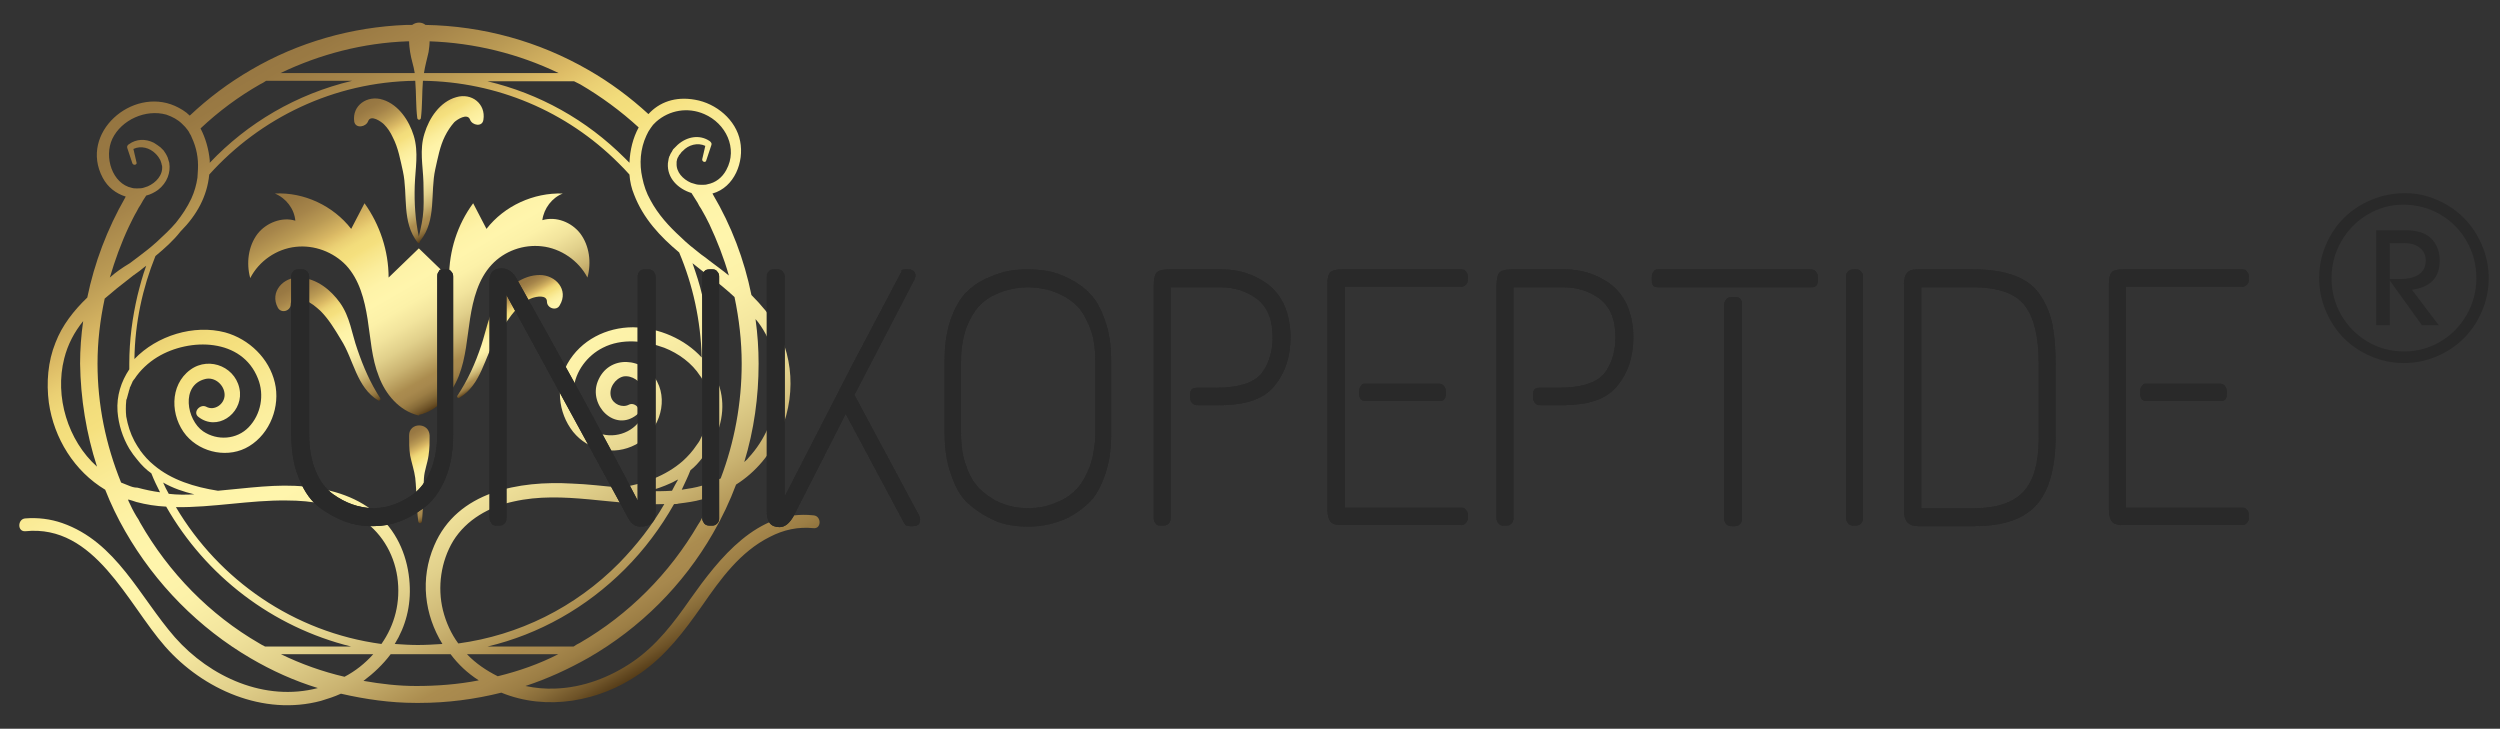 <?xml version="1.0" encoding="UTF-8"?> <svg xmlns="http://www.w3.org/2000/svg" width="518" height="151" viewBox="0 0 518 151" fill="none"><rect x="0" y="0" width="518" height="151" fill="#333333" stroke="none"/><path d="M61.299 51.14C65.122 50.715 69.051 52.202 71.705 54.963C74.466 57.936 75.528 62.077 76.165 66.112C76.802 70.147 77.014 74.288 78.501 78.004C79.881 81.721 82.748 85.119 86.677 86.074C86.783 86.074 86.783 86.074 86.889 86.074L86.783 85.968C90.712 85.119 93.579 81.615 95.065 77.898C96.552 74.076 96.764 70.041 97.401 66.006C98.038 61.971 99.1 57.83 101.861 54.857C104.516 51.99 108.444 50.609 112.267 51.034C116.196 51.459 119.912 54.007 121.717 57.511C122.567 54.432 122.142 50.928 120.231 48.38C118.425 46.044 115.24 44.769 112.373 45.619C112.692 43.177 114.391 40.947 116.62 40.097C110.568 39.885 104.516 42.646 100.799 47.424C99.844 45.619 98.994 43.92 98.038 42.115C94.747 46.574 93.048 51.99 93.048 57.511C90.924 55.494 88.907 53.476 86.783 51.459C84.659 53.476 82.642 55.494 80.518 57.511C80.518 51.99 78.713 46.574 75.528 42.115C74.572 43.92 73.723 45.619 72.767 47.424C69.051 42.646 62.998 39.779 56.946 40.097C59.282 41.053 60.981 43.283 61.193 45.725C58.432 44.876 55.141 46.15 53.336 48.486C51.424 51.034 50.999 54.538 51.849 57.617C53.654 54.113 57.264 51.565 61.299 51.14Z" fill="url(#paint0_linear_4002_1435)"></path><path d="M111.842 56.98C108.338 56.98 105.259 59.423 103.241 62.183C101.224 65.05 100.799 68.342 99.737 71.528C98.463 75.35 96.977 78.642 94.747 82.04C94.641 82.252 94.853 82.57 95.171 82.464C99.737 79.704 100.374 73.97 102.923 69.829C104.197 67.811 105.471 65.687 107.17 63.882C108.02 63.033 109.081 62.183 110.249 61.759C111.099 61.44 113.329 61.015 113.329 62.502C113.329 63.882 115.346 64.519 115.983 63.245C117.895 60.06 115.134 56.98 111.842 56.98Z" fill="url(#paint1_linear_4002_1435)"></path><path d="M5.235 110.072C19.675 108.585 26.365 125.043 34.222 133.963C42.08 142.882 54.61 148.404 66.502 145.218C67.882 144.793 69.263 144.369 70.643 143.732C75.74 144.9 80.943 145.643 86.146 145.643C86.358 145.643 86.571 145.643 86.889 145.643C92.623 145.643 98.357 144.9 103.878 143.519C113.222 147.342 124.159 145.431 132.548 139.591C137.963 135.874 141.785 130.777 145.502 125.468C149.324 119.947 153.359 114.319 159.518 111.24C162.385 109.753 165.358 109.116 168.543 109.435C170.242 109.647 170.242 106.886 168.543 106.78C156.97 105.506 149.006 115.699 143.06 124.088C139.662 128.972 136.052 133.75 131.061 137.148C126.389 140.334 120.868 142.457 115.134 142.67C113.01 142.776 110.886 142.564 108.869 142.139C113.435 140.652 117.788 138.635 121.929 136.299C132.654 130.14 141.573 121.221 147.732 110.496C149.643 107.205 151.236 103.807 152.51 100.409C156.545 97.861 159.837 94.038 161.854 89.154C165.252 80.872 164.19 71.528 158.668 64.413C157.713 63.245 156.757 62.183 155.695 61.122C154.209 53.795 151.554 46.787 147.732 40.31C147.732 40.204 147.626 40.204 147.626 40.097C152.191 38.823 154.209 33.514 153.359 29.267C152.51 24.807 148.369 21.409 144.015 20.666C139.874 19.923 136.583 21.197 134.353 23.639C130.53 20.135 126.389 17.056 121.929 14.507C111.63 8.561 100.056 5.376 88.163 5.163C87.42 4.526 86.252 4.526 85.403 5.163C84.978 5.163 84.659 5.163 84.234 5.163C72.873 5.588 61.724 8.774 51.955 14.507C47.389 17.162 43.142 20.348 39.319 23.958C38.47 23.108 37.408 22.471 36.24 21.94C27.321 18.011 16.384 27.568 21.268 36.806C22.33 38.823 24.029 40.097 26.047 40.734C26.047 40.841 25.94 40.841 25.94 40.947C22.224 47.424 19.569 54.432 18.083 61.653C15.322 64.307 12.88 67.386 11.499 70.997C9.907 74.925 9.588 79.279 10.119 83.42C11.181 90.853 15.428 97.648 21.799 101.471C22.967 104.444 24.348 107.311 25.94 110.072C32.205 121.009 41.231 130.14 51.955 136.405C56.309 138.953 60.98 141.077 65.865 142.564C54.928 145.431 43.567 140.334 36.24 132.052C28.913 123.663 24.135 112.302 12.88 108.373C10.438 107.523 7.783 107.205 5.235 107.417C3.642 107.523 3.536 110.178 5.235 110.072ZM86.252 142.139C82.536 142.139 78.925 141.714 75.315 141.077C77.439 139.484 79.35 137.679 80.943 135.556H93.366C94.959 137.679 96.87 139.484 99.206 140.971C94.853 141.82 90.499 142.139 86.252 142.139ZM26.684 100.622C26.153 100.409 25.622 100.197 25.091 99.984C21.905 92.127 20.206 83.845 20.206 75.35C20.206 70.784 20.737 66.325 21.693 61.865C23.286 60.484 24.985 59.104 26.79 57.724C27.321 57.299 27.852 56.874 28.489 56.45C29.126 56.025 29.657 55.494 30.294 55.069C29.55 57.087 29.02 59.104 28.489 61.228C27.427 65.794 26.79 70.466 26.79 75.35V76.518C25.091 79.066 24.135 82.04 24.348 85.225C24.56 87.986 25.409 90.64 26.79 92.976C27.321 93.826 27.852 94.569 28.489 95.312C29.338 96.374 30.294 97.33 31.356 98.073C31.887 99.454 32.524 100.728 33.161 102.002C31.568 101.79 30.081 101.471 28.489 101.046C27.745 101.046 27.215 100.834 26.684 100.622ZM120.23 17.481C124.584 20.029 128.619 23.002 132.335 26.4C131.167 28.523 130.53 31.072 130.424 33.727C130.105 33.408 129.787 33.089 129.468 32.771C121.505 24.807 111.736 19.392 101.011 16.843H118.956C119.381 17.056 119.806 17.268 120.23 17.481ZM147.095 57.299C148.9 58.679 150.599 60.06 152.191 61.546C153.147 66.112 153.678 70.678 153.678 75.35C153.678 83.526 152.191 91.596 149.324 99.135C148.581 99.454 147.944 99.772 147.201 100.091C146.67 100.303 146.139 100.515 145.502 100.622C144.121 101.046 142.635 101.259 141.255 101.471C141.892 100.091 142.529 98.816 143.06 97.436C144.015 96.693 144.759 95.843 145.502 94.888C146.139 94.144 146.67 93.401 147.201 92.552C147.944 91.277 148.581 90.003 149.006 88.517C150.386 83.951 149.537 79.704 147.201 76.2V75.35C147.201 70.572 146.67 65.794 145.502 61.228C144.971 58.892 144.228 56.662 143.484 54.538C144.121 55.069 144.865 55.6 145.502 56.131C146.033 56.45 146.564 56.874 147.095 57.299ZM94.959 133.326C93.472 131.308 92.411 128.972 91.773 126.424C90.606 121.646 91.349 116.337 93.897 112.089C96.658 107.63 101.436 104.975 106.427 103.913C116.726 101.577 127.238 104.869 137.644 104.444C135.096 108.904 131.911 112.939 128.3 116.655C119.169 125.893 107.488 131.627 94.959 133.326ZM139.237 101.683C137.538 101.79 135.945 101.79 134.247 101.79C135.839 101.365 137.432 100.834 139.025 100.091C139.556 99.878 139.98 99.56 140.511 99.347C140.087 100.091 139.662 100.834 139.237 101.683ZM43.46 33.727C43.46 33.514 43.46 33.408 43.46 33.196C43.248 30.966 42.611 28.63 41.549 26.612C45.266 23.108 49.407 20.029 53.866 17.481C54.291 17.268 54.716 17.056 55.141 16.737H72.979C61.405 19.498 51.318 25.444 43.46 33.727ZM43.354 36.169C53.866 24.489 69.157 16.95 86.04 16.737C86.252 19.286 86.146 21.94 86.464 24.489C86.57 24.913 87.102 24.913 87.208 24.489C87.526 21.94 87.42 19.286 87.632 16.737C102.923 16.95 117.363 23.002 128.194 33.833C128.937 34.576 129.681 35.319 130.424 36.169C130.53 37.655 130.849 39.036 131.38 40.31C133.291 45.3 136.795 49.017 140.724 52.308C143.591 59.104 145.183 66.431 145.396 74.076C141.892 70.253 136.583 67.917 131.167 67.811C125.646 67.811 120.337 70.466 117.576 75.35C115.134 79.81 115.558 85.437 118.744 89.472C121.929 93.401 127.238 94.463 131.698 92.127C136.158 89.791 138.6 83.739 136.158 79.067C133.503 73.97 126.07 73.333 123.841 79.067C121.929 83.951 127.345 89.579 131.911 85.968C133.185 85.013 131.592 83.208 130.318 83.845C128.937 84.588 127.026 83.739 126.601 82.252C126.07 80.447 127.451 78.429 129.15 78.005C130.955 77.686 132.76 79.066 133.397 80.553C134.353 82.464 133.928 84.906 132.866 86.712C131.061 89.791 126.92 91.065 123.628 89.579C120.337 88.092 118.531 84.163 118.85 80.659C119.169 76.943 121.717 73.651 124.902 72.058C128.831 70.041 133.609 70.572 137.644 72.058C140.617 73.226 143.378 75.244 145.077 77.898C145.077 77.898 145.077 78.005 145.183 78.005C145.396 78.429 145.714 78.854 145.927 79.279C146.245 79.916 146.458 80.553 146.564 81.084C146.67 81.615 146.776 82.146 146.882 82.57C146.988 83.632 146.988 84.588 146.882 85.65C146.67 87.243 146.245 88.729 145.502 90.216C145.396 90.428 145.29 90.64 145.183 90.853C144.971 91.384 144.652 91.808 144.334 92.233C143.484 93.507 142.529 94.569 141.467 95.525C137.963 98.604 133.291 100.303 128.513 101.046C125.115 100.728 121.717 100.303 118.531 100.197C107.595 99.56 94.747 101.79 89.968 113.045C86.995 119.947 87.951 127.38 91.667 133.432C89.968 133.538 88.269 133.644 86.57 133.644C84.978 133.644 83.385 133.538 81.792 133.432C84.022 129.822 85.19 125.574 84.872 120.902C84.553 115.699 82.536 110.603 78.607 106.992C74.466 103.064 68.838 101.365 63.317 100.834C57.477 100.197 51.318 101.152 45.159 101.683C40.381 100.94 35.497 99.454 31.887 96.374C30.825 95.525 29.869 94.463 29.02 93.295C29.02 93.189 28.913 93.189 28.913 93.082C28.489 92.552 28.17 91.915 27.852 91.384C27.002 89.791 26.471 88.092 26.153 86.287C26.047 85.225 26.047 84.163 26.153 83.101C26.153 82.995 26.153 82.783 26.259 82.677C26.365 82.252 26.471 81.933 26.577 81.509C26.577 81.403 26.684 81.296 26.684 81.084C26.684 80.978 26.79 80.871 26.79 80.765C26.79 80.659 26.896 80.553 26.896 80.341C26.896 80.234 27.002 80.128 27.002 80.128C27.108 79.81 27.321 79.491 27.427 79.173C27.427 79.066 27.533 78.96 27.533 78.96C27.639 78.854 27.639 78.748 27.745 78.642L27.852 78.535C29.02 76.73 30.718 75.138 32.63 73.97C39.319 69.935 50.15 70.041 53.442 78.429C54.822 81.827 54.079 85.862 51.53 88.517C49.088 91.065 45.053 91.384 42.08 89.366C38.682 87.03 37.408 79.81 42.505 78.535C44.522 78.005 46.54 79.81 46.54 81.827C46.54 83.739 44.416 85.225 42.717 84.269C41.443 83.632 39.85 85.437 41.124 86.393C44.947 89.366 50.044 85.862 49.725 81.296C49.3 76.2 43.46 73.651 39.425 76.624C35.072 79.81 35.284 86.287 38.576 90.216C41.761 93.932 47.495 94.994 51.636 92.445C55.99 89.791 58.114 84.163 56.946 79.279C55.778 74.288 51.636 70.253 46.646 68.873C40.169 67.174 32.524 69.51 27.852 74.394C27.958 66.855 29.55 59.635 32.205 53.052C34.116 51.459 35.922 49.866 37.408 47.955C40.806 44.557 42.929 40.628 43.354 36.169ZM33.798 99.984C35.815 101.152 38.045 101.896 40.275 102.427C38.47 102.533 36.771 102.533 34.966 102.32C34.541 101.577 34.116 100.728 33.798 99.984ZM36.452 105.081C44.097 105.187 51.849 103.595 59.388 103.701C64.591 103.701 70.006 104.55 74.466 107.311C78.819 109.966 81.58 114.531 82.323 119.522C83.067 124.725 81.792 129.503 79.032 133.432C60.874 130.99 45.372 120.159 36.452 105.081ZM103.135 140.121C100.799 138.953 98.569 137.467 96.764 135.556H115.665C111.736 137.573 107.489 139.06 103.135 140.121ZM147.095 104.232C146.564 105.294 146.033 106.355 145.396 107.417C145.183 107.842 144.971 108.267 144.652 108.691C138.706 118.885 130.212 127.38 120.124 133.22C119.7 133.432 119.275 133.644 118.85 133.963H101.011C111.736 131.414 121.505 125.893 129.468 117.929C133.503 113.894 136.901 109.328 139.662 104.444C139.98 104.444 140.299 104.444 140.617 104.338C142.316 104.126 143.909 103.913 145.396 103.488C145.927 103.382 146.564 103.17 147.095 102.958C147.307 102.851 147.519 102.745 147.838 102.745C147.626 103.17 147.413 103.701 147.095 104.232ZM157.076 66.749C163.341 75.138 162.066 87.349 155.058 94.888C154.846 95.206 154.527 95.419 154.209 95.737C156.226 89.154 157.182 82.252 157.182 75.35C157.182 72.271 156.97 69.192 156.545 66.112C156.757 66.325 156.863 66.537 157.076 66.749ZM145.927 23.639C150.386 25.55 152.935 30.753 150.492 35.213C149.643 36.806 148.263 37.868 146.564 38.186C146.245 38.292 145.927 38.292 145.502 38.292C145.077 38.292 144.652 38.292 144.228 38.186C143.909 38.08 143.484 37.974 143.166 37.868C141.467 37.124 140.087 35.638 140.193 33.833V33.727C140.193 33.727 140.193 33.727 140.193 33.62V33.514C140.193 33.302 140.299 33.196 140.299 32.983C140.299 32.877 140.405 32.771 140.405 32.771C140.405 32.665 140.405 32.665 140.511 32.559C140.511 32.452 140.617 32.452 140.617 32.346C140.617 32.24 140.724 32.134 140.83 32.028C141.042 31.815 141.148 31.497 141.467 31.284C142.635 30.01 144.546 29.479 146.139 30.223C145.927 31.178 145.714 32.134 145.502 32.983C145.396 33.514 146.245 33.833 146.351 33.196C146.67 32.134 147.095 31.072 147.413 30.01C147.519 29.692 147.307 29.479 147.095 29.267C144.971 27.78 142.316 28.311 140.405 30.01C140.193 30.223 139.98 30.435 139.768 30.647C139.662 30.753 139.556 30.86 139.449 30.966C139.449 31.072 139.343 31.072 139.343 31.178C139.343 31.284 139.237 31.284 139.237 31.39C139.131 31.497 139.131 31.603 139.025 31.709C139.025 31.815 138.919 31.815 138.919 31.921C138.919 32.028 138.812 32.028 138.812 32.134C138.812 32.24 138.812 32.24 138.706 32.346C138.6 32.665 138.494 32.983 138.494 33.196C138.494 33.408 138.388 33.62 138.388 33.833C138.175 36.912 140.511 39.142 143.272 39.991C143.697 40.628 144.121 41.372 144.546 42.009C144.759 42.433 144.971 42.858 145.29 43.283C145.927 44.345 146.457 45.407 146.988 46.468C148.581 49.866 149.962 53.37 151.023 57.087C149.749 56.025 148.369 55.069 146.988 54.007C146.457 53.583 145.927 53.158 145.29 52.733C143.803 51.565 142.316 50.397 141.042 49.123C138.6 46.893 136.37 44.451 134.777 41.478C133.928 39.991 133.397 38.398 133.079 36.806C132.441 33.939 132.654 30.86 133.928 28.099C134.034 27.886 134.14 27.674 134.247 27.462C134.247 27.355 134.353 27.355 134.353 27.249C134.671 26.718 134.99 26.294 135.308 25.869C135.521 25.657 135.733 25.444 135.945 25.232C138.706 22.79 142.529 22.153 145.927 23.639ZM87.845 15.145C88.057 13.658 88.482 12.278 88.8 10.791C88.907 10.048 89.013 9.304 89.013 8.561C98.251 8.88 107.382 11.11 115.771 15.145H87.845ZM84.447 8.561C84.553 8.561 84.659 8.561 84.766 8.561C84.766 9.304 84.872 10.048 84.978 10.791C85.19 12.278 85.721 13.658 85.933 15.145H58.114C66.29 11.216 75.315 8.88 84.447 8.561ZM22.755 57.511C23.817 53.901 25.091 50.397 26.684 46.999C27.215 45.938 27.745 44.77 28.383 43.708C28.595 43.283 28.807 42.858 29.126 42.434C29.444 41.796 29.869 41.159 30.294 40.522C31.143 40.31 31.993 39.885 32.736 39.354C34.647 37.868 35.391 35.744 35.072 33.727C34.966 33.408 34.86 32.983 34.754 32.665C34.541 32.134 34.222 31.603 33.904 31.178C33.692 30.966 33.479 30.753 33.267 30.541C32.842 30.223 32.417 29.904 31.887 29.585C30.188 28.736 28.276 28.736 26.684 29.904C26.471 30.01 26.259 30.329 26.365 30.647C26.684 31.709 27.108 32.771 27.427 33.833C27.639 34.364 28.489 34.151 28.276 33.62C28.064 32.665 27.852 31.815 27.639 30.86C29.232 30.116 31.037 30.647 32.205 31.815C32.417 32.028 32.63 32.24 32.842 32.559C33.054 32.877 33.267 33.196 33.373 33.62C33.479 33.833 33.479 34.151 33.585 34.364C33.798 36.275 32.311 37.868 30.612 38.611C30.294 38.717 29.975 38.823 29.657 38.929C29.232 39.036 28.807 39.036 28.383 39.036C28.064 39.036 27.639 39.036 27.321 38.929C23.286 38.08 21.481 32.559 23.286 28.736C25.197 24.807 30.188 22.577 34.435 23.745C35.709 24.17 36.877 24.807 37.727 25.657C37.939 25.869 38.151 26.081 38.364 26.294C38.682 26.718 39.107 27.143 39.319 27.674C39.532 27.993 39.638 28.205 39.744 28.523C40.7 30.541 41.124 32.771 41.018 35.001C41.018 35.638 40.912 36.169 40.912 36.806C40.7 38.292 40.275 39.779 39.638 41.159C38.788 42.964 37.727 44.557 36.452 46.15C35.284 47.53 33.904 48.804 32.524 50.079C31.249 51.247 29.869 52.308 28.595 53.264C28.064 53.689 27.427 54.114 26.896 54.538C25.303 55.494 23.923 56.45 22.755 57.511ZM13.305 74.288C14.048 71.315 15.428 68.767 17.233 66.537C16.809 69.51 16.596 72.377 16.596 75.35C16.702 82.57 17.87 89.791 20.1 96.693C14.048 91.277 11.287 82.146 13.305 74.288ZM26.577 103.488C27.215 103.701 27.745 103.807 28.276 104.019C30.294 104.55 32.311 104.869 34.435 104.975C42.611 119.31 56.415 129.928 72.767 133.963H54.928C54.503 133.75 54.079 133.538 53.76 133.326C43.46 127.38 34.966 118.673 29.02 108.267C28.807 107.842 28.595 107.417 28.276 106.992C27.639 105.931 27.108 104.869 26.577 103.701C26.577 103.595 26.577 103.595 26.577 103.488ZM58.22 135.556H77.333C75.634 137.467 73.616 139.06 71.386 140.228C66.821 139.166 62.361 137.573 58.22 135.556Z" fill="url(#paint2_linear_4002_1435)"></path><path d="M74.041 72.377C72.873 69.085 72.555 65.687 70.431 62.714C68.52 60.059 65.653 57.723 62.149 57.511C58.751 57.299 55.778 60.484 57.583 63.776C58.326 65.05 60.237 64.413 60.237 63.032C60.237 61.44 62.573 61.971 63.317 62.289C64.485 62.714 65.44 63.563 66.396 64.413C68.095 66.112 69.369 68.236 70.643 70.359C73.298 74.5 73.829 80.234 78.395 82.995C78.607 83.101 78.926 82.889 78.819 82.57C76.696 79.278 75.315 76.093 74.041 72.377Z" fill="url(#paint3_linear_4002_1435)"></path><path d="M76.271 25.125C76.802 23.639 79.031 25.232 79.562 25.762C80.306 26.506 80.943 27.461 81.367 28.417C82.535 30.647 82.96 33.195 83.491 35.531C84.553 40.416 83.172 46.043 86.57 50.291C86.783 50.503 87.101 50.291 86.995 49.972C86.995 49.972 86.995 49.972 87.101 49.866C90.499 45.619 89.119 39.991 90.181 35.106C90.712 32.77 91.136 30.328 92.198 28.205C92.729 27.143 93.366 26.187 94.109 25.338C94.64 24.807 96.87 23.32 97.401 24.807C97.826 25.975 99.949 26.4 100.162 24.807C100.693 21.515 97.719 19.179 94.534 20.135C91.136 21.09 88.906 24.488 87.951 27.674C86.889 31.072 87.632 34.257 87.738 37.761C87.738 39.672 87.845 41.584 87.738 43.495C87.632 45.406 87.207 47.211 86.783 49.016C86.04 45.512 85.827 42.115 85.933 38.504C86.04 34.894 86.783 31.602 85.721 28.099C84.765 25.019 82.642 21.727 79.35 20.666C76.165 19.604 72.873 21.834 73.404 25.232C73.722 26.718 75.846 26.293 76.271 25.125Z" fill="url(#paint4_linear_4002_1435)"></path><path d="M84.765 90.215C84.765 91.596 84.765 92.976 84.978 94.356C85.296 95.949 85.827 97.436 86.04 99.028C86.358 102.001 86.252 105.081 86.677 108.054C86.783 108.478 87.314 108.585 87.42 108.054C87.738 105.081 87.632 102.001 87.845 99.028C87.951 97.436 88.588 95.949 88.8 94.356C89.013 92.976 89.013 91.596 89.013 90.215C88.906 87.454 84.765 87.454 84.765 90.215Z" fill="url(#paint5_linear_4002_1435)"></path><path d="M91.774 55.812H92.517C92.942 55.812 93.26 55.919 93.473 56.237C93.791 56.556 93.897 56.874 93.897 57.299V89.897C93.897 93.507 93.366 96.693 92.198 99.347C91.03 102.002 89.544 104.019 87.739 105.294C84.447 107.736 81.049 109.01 77.545 109.01H76.696C73.192 109.01 69.794 107.736 66.396 105.294C64.591 104.019 63.104 102.002 62.042 99.347C60.874 96.693 60.344 93.507 60.344 89.897V57.299C60.344 56.874 60.45 56.556 60.768 56.237C60.981 55.919 61.405 55.812 61.83 55.812H62.573C62.998 55.812 63.317 55.919 63.635 56.237C63.848 56.556 64.06 56.874 64.06 57.299V89.897C64.06 92.87 64.485 95.419 65.44 97.648C66.29 99.772 67.564 101.365 69.051 102.427C71.599 104.232 74.254 105.187 77.121 105.294H77.758C80.412 105.187 83.067 104.232 85.721 102.32C87.102 101.259 88.27 99.772 89.225 97.542C90.075 95.419 90.606 92.87 90.606 89.791V57.193C90.606 56.768 90.712 56.45 91.03 56.131C90.924 55.919 91.349 55.812 91.774 55.812Z" fill="#292929"></path><path d="M103.878 55.601C105.152 55.601 106.108 56.238 106.851 57.406C115.983 73.652 124.478 89.048 132.123 103.701V57.3C132.123 56.875 132.229 56.556 132.548 56.238C132.76 55.919 133.185 55.813 133.609 55.813H134.353C134.777 55.813 135.096 55.919 135.414 56.238C135.627 56.556 135.839 56.875 135.839 57.3V106.143C135.839 107.205 135.521 107.949 134.99 108.373C134.459 108.904 133.715 109.117 132.654 109.117C131.698 109.117 130.849 108.586 130.211 107.418L104.94 61.122V107.418C104.94 107.842 104.834 108.161 104.515 108.479C104.197 108.798 103.878 108.904 103.56 108.904H102.816C102.392 108.904 102.073 108.798 101.861 108.479C101.648 108.161 101.436 107.842 101.436 107.418V58.68C101.224 56.662 102.179 55.601 103.878 55.601Z" fill="#292929"></path><path d="M146.988 55.812H147.625C148.05 55.812 148.369 55.919 148.581 56.237C148.9 56.556 149.006 56.874 149.006 57.299V107.417C149.006 107.842 148.9 108.161 148.581 108.479C148.263 108.798 147.944 108.904 147.625 108.904H146.988C146.564 108.904 146.245 108.798 145.926 108.479C145.714 108.161 145.502 107.842 145.502 107.417V57.299C145.502 56.874 145.608 56.556 145.926 56.237C146.139 55.919 146.564 55.812 146.988 55.812Z" fill="#292929"></path><path d="M187.55 55.812H188.294C188.718 55.812 189.037 55.919 189.355 56.237C189.78 56.768 189.78 57.299 189.461 57.936L177.038 81.827L190.417 106.78C190.523 107.099 190.63 107.311 190.63 107.63C190.63 108.585 190.205 109.01 189.249 109.01H188.506C187.975 109.01 187.656 108.904 187.444 108.585L175.233 85.756L164.402 106.993C163.553 108.479 162.597 109.222 161.535 109.222C159.73 109.222 158.881 108.161 158.881 106.143V57.299C158.881 56.874 158.987 56.556 159.306 56.237C159.518 55.919 159.943 55.812 160.367 55.812H161.111C161.535 55.812 161.854 55.919 162.173 56.237C162.385 56.556 162.597 56.874 162.597 57.299V102.851L176.72 75.35L186.807 56.237C186.701 55.919 187.019 55.812 187.55 55.812Z" fill="#292929"></path><path d="M204.539 57.618C206.238 56.874 207.725 56.343 208.999 56.131C210.273 55.919 211.547 55.812 212.928 55.812C214.308 55.812 215.582 55.919 216.963 56.131C218.237 56.343 219.83 56.874 221.528 57.724C223.227 58.573 224.714 59.635 225.882 60.909C227.156 62.184 228.112 63.989 228.961 66.431C229.811 68.767 230.235 71.528 230.235 74.607V90.003C230.235 93.189 229.811 96.056 228.961 98.392C228.112 100.834 227.05 102.745 225.776 104.019C224.502 105.294 223.015 106.355 221.422 107.205C218.768 108.479 216.007 109.116 213.034 109.116C209.955 109.116 207.3 108.585 205.176 107.417C203.053 106.355 201.354 105.081 200.08 103.807C198.805 102.533 197.85 100.622 197 98.179C196.151 95.737 195.726 92.976 195.726 89.897V74.501C195.726 71.315 196.151 68.554 197 66.112C197.85 63.776 198.912 61.865 200.186 60.591C201.354 59.423 202.84 58.361 204.539 57.618ZM219.723 61.016C218.343 60.378 217.175 59.954 216.113 59.847C215.051 59.635 214.096 59.529 213.034 59.529C211.972 59.529 210.91 59.635 209.848 59.847C208.787 60.06 207.619 60.378 206.238 61.016C204.858 61.653 203.69 62.502 202.734 63.564C201.779 64.626 200.929 66.112 200.186 68.023C199.549 69.935 199.124 72.271 199.124 74.819V89.685C199.124 92.233 199.443 94.569 200.186 96.481C200.823 98.498 201.779 99.984 202.734 101.046C203.796 102.108 204.964 102.958 206.238 103.701C207.512 104.338 208.787 104.763 209.848 104.975C210.91 105.187 211.972 105.294 213.034 105.294C214.096 105.294 215.158 105.187 216.219 104.975C217.281 104.763 218.449 104.338 219.83 103.701C221.21 103.064 222.272 102.214 223.334 101.046C224.289 99.984 225.139 98.392 225.882 96.481C226.519 94.463 226.944 92.233 226.944 89.685V74.819C226.944 72.271 226.625 69.935 225.882 68.023C225.139 66.112 224.289 64.626 223.334 63.564C222.272 62.502 221.104 61.653 219.723 61.016Z" fill="#292929"></path><path d="M242.234 55.812H253.277C256.569 55.812 259.648 56.768 262.409 58.679C263.896 59.741 265.064 61.122 266.019 63.033C266.869 64.944 267.4 67.28 267.4 69.829C267.4 73.864 266.338 77.155 264.108 79.916C261.878 82.677 258.162 83.951 252.746 83.951H248.074C247.65 83.951 247.331 83.845 247.012 83.526C246.8 83.208 246.588 82.889 246.588 82.464V81.827C246.588 80.765 247.012 80.341 247.968 80.341H251.791C256.994 80.341 260.285 79.173 261.772 76.837C263.046 74.925 263.683 72.589 263.683 69.829C263.683 66.218 262.621 63.67 260.498 61.971C258.374 60.378 255.826 59.529 252.853 59.529H242.553V107.417C242.553 107.842 242.447 108.161 242.128 108.479C241.81 108.798 241.491 108.904 241.172 108.904H240.429C240.004 108.904 239.686 108.798 239.474 108.479C239.155 108.161 239.049 107.842 239.049 107.417V59.104C239.049 57.83 239.261 56.874 239.686 56.45C240.111 56.025 240.96 55.812 242.234 55.812Z" fill="#292929"></path><path d="M277.912 55.812H302.758C303.183 55.812 303.502 55.919 303.714 56.237C304.032 56.556 304.139 56.874 304.139 57.299V57.936C304.139 58.361 304.032 58.786 303.714 58.998C303.395 59.316 303.077 59.423 302.758 59.423H278.655V105.187H302.758C303.183 105.187 303.502 105.294 303.714 105.612C304.032 105.931 304.139 106.249 304.139 106.674V107.311C304.139 107.736 304.032 108.054 303.714 108.373C303.395 108.691 303.077 108.798 302.758 108.798H277.805C276.637 108.798 275.894 108.479 275.576 107.948C275.257 107.417 275.045 106.674 275.045 105.718V58.573C275.045 57.511 275.257 56.768 275.682 56.343C276.213 56.025 276.85 55.812 277.912 55.812ZM282.902 79.491H298.086C298.511 79.491 298.83 79.597 299.148 79.916C299.36 80.234 299.573 80.553 299.573 80.978V81.615C299.573 82.677 299.148 83.101 298.192 83.101H283.008C282.053 83.101 281.628 82.57 281.628 81.615V80.978C281.628 80.553 281.734 80.234 282.053 79.916C282.159 79.597 282.477 79.491 282.902 79.491Z" fill="#292929"></path><path d="M313.27 55.812H324.313C327.605 55.812 330.684 56.768 333.445 58.679C334.932 59.741 336.1 61.122 337.055 63.033C337.905 64.944 338.436 67.28 338.436 69.829C338.436 73.864 337.374 77.155 335.144 79.916C332.914 82.677 329.198 83.951 323.782 83.951H319.11C318.686 83.951 318.367 83.845 318.048 83.526C317.836 83.208 317.624 82.889 317.624 82.464V81.827C317.624 80.765 318.048 80.341 319.004 80.341H322.827C328.03 80.341 331.321 79.173 332.808 76.837C334.082 74.925 334.719 72.589 334.719 69.829C334.719 66.218 333.657 63.67 331.534 61.971C329.41 60.378 326.862 59.529 323.889 59.529H313.589V107.417C313.589 107.842 313.483 108.161 313.164 108.479C312.846 108.798 312.527 108.904 312.208 108.904H311.465C311.04 108.904 310.722 108.798 310.51 108.479C310.191 108.161 310.085 107.842 310.085 107.417V59.104C310.085 57.83 310.297 56.874 310.722 56.45C311.147 56.025 311.996 55.812 313.27 55.812Z" fill="#292929"></path><path d="M343.532 55.812H375.175C375.599 55.812 375.918 55.919 376.236 56.237C376.449 56.556 376.661 56.874 376.661 57.299V58.148C376.661 59.104 376.236 59.529 375.281 59.529H343.638C342.683 59.529 342.258 59.104 342.258 58.148V57.299C342.258 56.874 342.364 56.556 342.683 56.237C342.789 55.919 343.107 55.812 343.532 55.812ZM358.822 61.546H359.566C360.521 61.546 360.946 62.077 360.946 63.033V107.523C360.946 107.948 360.84 108.267 360.521 108.585C360.309 108.904 359.884 109.01 359.46 109.01H358.716C358.292 109.01 357.973 108.904 357.655 108.585C357.442 108.267 357.23 107.948 357.23 107.523V63.033C357.442 62.077 357.867 61.546 358.822 61.546Z" fill="#292929"></path><path d="M383.988 55.812H384.625C385.05 55.812 385.368 55.919 385.581 56.237C385.899 56.556 386.005 56.874 386.005 57.299V107.417C386.005 107.842 385.899 108.161 385.581 108.479C385.262 108.798 384.944 108.904 384.625 108.904H383.988C383.563 108.904 383.245 108.798 382.926 108.479C382.714 108.161 382.501 107.842 382.501 107.417V57.299C382.501 56.874 382.608 56.556 382.926 56.237C383.245 55.919 383.563 55.812 383.988 55.812Z" fill="#292929"></path><path d="M397.261 55.812H408.835C415.843 55.812 420.515 57.618 422.851 61.334C424.019 63.139 424.868 65.157 425.293 67.386C425.718 69.616 425.93 72.377 425.93 75.669V90.216C425.93 96.693 424.656 101.471 422.107 104.444C419.559 107.417 415.312 109.01 409.259 109.01H397.367C395.455 109.01 394.5 107.948 394.5 105.931V58.892C394.5 57.83 394.712 56.98 395.137 56.556C395.562 56.025 396.199 55.812 397.261 55.812ZM408.835 59.529H398.11V105.294H409.259C413.719 105.294 417.117 104.126 419.24 101.896C421.364 99.666 422.426 95.843 422.426 90.747V75.456C422.426 69.935 421.47 65.794 419.559 63.352C417.648 60.803 414.037 59.529 408.835 59.529Z" fill="#292929"></path><path d="M439.734 55.812H464.58C465.005 55.812 465.324 55.919 465.536 56.237C465.855 56.556 465.961 56.874 465.961 57.299V57.936C465.961 58.361 465.855 58.786 465.536 58.998C465.217 59.316 464.899 59.423 464.58 59.423H440.477V105.187H464.58C465.005 105.187 465.324 105.294 465.536 105.612C465.855 105.931 465.961 106.249 465.961 106.674V107.311C465.961 107.736 465.855 108.054 465.536 108.373C465.217 108.691 464.899 108.798 464.58 108.798H439.734C438.566 108.798 437.822 108.479 437.504 107.948C437.185 107.417 436.973 106.674 436.973 105.718V58.573C436.973 57.511 437.185 56.768 437.61 56.343C437.929 56.025 438.672 55.812 439.734 55.812ZM444.724 79.491H459.908C460.333 79.491 460.652 79.597 460.97 79.916C461.183 80.234 461.395 80.553 461.395 80.978V81.615C461.395 82.677 460.97 83.101 460.015 83.101H444.83C443.875 83.101 443.45 82.57 443.45 81.615V80.978C443.45 80.553 443.556 80.234 443.875 79.916C443.981 79.597 444.3 79.491 444.724 79.491Z" fill="#292929"></path><path d="M91.774 55.812H92.517C92.942 55.812 93.26 55.919 93.473 56.237C93.791 56.556 93.897 56.874 93.897 57.299V89.897C93.897 93.507 93.366 96.693 92.198 99.347C91.03 102.002 89.544 104.019 87.739 105.294C84.447 107.736 81.049 109.01 77.545 109.01H76.696C73.192 109.01 69.794 107.736 66.396 105.294C64.591 104.019 63.104 102.002 62.042 99.347C60.874 96.693 60.344 93.507 60.344 89.897V57.299C60.344 56.874 60.45 56.556 60.768 56.237C60.981 55.919 61.405 55.812 61.83 55.812H62.573C62.998 55.812 63.317 55.919 63.635 56.237C63.848 56.556 64.06 56.874 64.06 57.299V89.897C64.06 92.87 64.485 95.419 65.44 97.648C66.29 99.772 67.564 101.365 69.051 102.427C71.599 104.232 74.254 105.187 77.121 105.294H77.758C80.412 105.187 83.067 104.232 85.721 102.32C87.102 101.259 88.27 99.772 89.225 97.542C90.075 95.419 90.606 92.87 90.606 89.791V57.193C90.606 56.768 90.712 56.45 91.03 56.131C90.924 55.919 91.349 55.812 91.774 55.812Z" fill="#292929"></path><path d="M103.878 55.601C105.152 55.601 106.108 56.238 106.851 57.406C115.983 73.652 124.478 89.048 132.123 103.701V57.3C132.123 56.875 132.229 56.556 132.548 56.238C132.76 55.919 133.185 55.813 133.609 55.813H134.353C134.777 55.813 135.096 55.919 135.414 56.238C135.627 56.556 135.839 56.875 135.839 57.3V106.143C135.839 107.205 135.521 107.949 134.99 108.373C134.459 108.904 133.715 109.117 132.654 109.117C131.698 109.117 130.849 108.586 130.211 107.418L104.94 61.122V107.418C104.94 107.842 104.834 108.161 104.515 108.479C104.197 108.798 103.878 108.904 103.56 108.904H102.816C102.392 108.904 102.073 108.798 101.861 108.479C101.648 108.161 101.436 107.842 101.436 107.418V58.68C101.224 56.662 102.179 55.601 103.878 55.601Z" fill="#292929"></path><path d="M146.988 55.812H147.625C148.05 55.812 148.369 55.919 148.581 56.237C148.9 56.556 149.006 56.874 149.006 57.299V107.417C149.006 107.842 148.9 108.161 148.581 108.479C148.263 108.798 147.944 108.904 147.625 108.904H146.988C146.564 108.904 146.245 108.798 145.926 108.479C145.714 108.161 145.502 107.842 145.502 107.417V57.299C145.502 56.874 145.608 56.556 145.926 56.237C146.139 55.919 146.564 55.812 146.988 55.812Z" fill="#292929"></path><path d="M187.55 55.812H188.294C188.718 55.812 189.037 55.919 189.355 56.237C189.78 56.768 189.78 57.299 189.461 57.936L177.038 81.827L190.417 106.78C190.523 107.099 190.63 107.311 190.63 107.63C190.63 108.585 190.205 109.01 189.249 109.01H188.506C187.975 109.01 187.656 108.904 187.444 108.585L175.233 85.756L164.402 106.993C163.553 108.479 162.597 109.222 161.535 109.222C159.73 109.222 158.881 108.161 158.881 106.143V57.299C158.881 56.874 158.987 56.556 159.306 56.237C159.518 55.919 159.943 55.812 160.367 55.812H161.111C161.535 55.812 161.854 55.919 162.173 56.237C162.385 56.556 162.597 56.874 162.597 57.299V102.851L176.72 75.35L186.807 56.237C186.701 55.919 187.019 55.812 187.55 55.812Z" fill="#292929"></path><path d="M204.539 57.618C206.238 56.874 207.725 56.343 208.999 56.131C210.273 55.919 211.547 55.812 212.928 55.812C214.308 55.812 215.582 55.919 216.963 56.131C218.237 56.343 219.83 56.874 221.528 57.724C223.227 58.573 224.714 59.635 225.882 60.909C227.156 62.184 228.112 63.989 228.961 66.431C229.811 68.767 230.235 71.528 230.235 74.607V90.003C230.235 93.189 229.811 96.056 228.961 98.392C228.112 100.834 227.05 102.745 225.776 104.019C224.502 105.294 223.015 106.355 221.422 107.205C218.768 108.479 216.007 109.116 213.034 109.116C209.955 109.116 207.3 108.585 205.176 107.417C203.053 106.355 201.354 105.081 200.08 103.807C198.805 102.533 197.85 100.622 197 98.179C196.151 95.737 195.726 92.976 195.726 89.897V74.501C195.726 71.315 196.151 68.554 197 66.112C197.85 63.776 198.912 61.865 200.186 60.591C201.354 59.423 202.84 58.361 204.539 57.618ZM219.723 61.016C218.343 60.378 217.175 59.954 216.113 59.847C215.051 59.635 214.096 59.529 213.034 59.529C211.972 59.529 210.91 59.635 209.848 59.847C208.787 60.06 207.619 60.378 206.238 61.016C204.858 61.653 203.69 62.502 202.734 63.564C201.779 64.626 200.929 66.112 200.186 68.023C199.549 69.935 199.124 72.271 199.124 74.819V89.685C199.124 92.233 199.443 94.569 200.186 96.481C200.823 98.498 201.779 99.984 202.734 101.046C203.796 102.108 204.964 102.958 206.238 103.701C207.512 104.338 208.787 104.763 209.848 104.975C210.91 105.187 211.972 105.294 213.034 105.294C214.096 105.294 215.158 105.187 216.219 104.975C217.281 104.763 218.449 104.338 219.83 103.701C221.21 103.064 222.272 102.214 223.334 101.046C224.289 99.984 225.139 98.392 225.882 96.481C226.519 94.463 226.944 92.233 226.944 89.685V74.819C226.944 72.271 226.625 69.935 225.882 68.023C225.139 66.112 224.289 64.626 223.334 63.564C222.272 62.502 221.104 61.653 219.723 61.016Z" fill="#292929"></path><path d="M242.234 55.812H253.277C256.569 55.812 259.648 56.768 262.409 58.679C263.896 59.741 265.064 61.122 266.019 63.033C266.869 64.944 267.4 67.28 267.4 69.829C267.4 73.864 266.338 77.155 264.108 79.916C261.878 82.677 258.162 83.951 252.746 83.951H248.074C247.65 83.951 247.331 83.845 247.012 83.526C246.8 83.208 246.588 82.889 246.588 82.464V81.827C246.588 80.765 247.012 80.341 247.968 80.341H251.791C256.994 80.341 260.285 79.173 261.772 76.837C263.046 74.925 263.683 72.589 263.683 69.829C263.683 66.218 262.621 63.67 260.498 61.971C258.374 60.378 255.826 59.529 252.853 59.529H242.553V107.417C242.553 107.842 242.447 108.161 242.128 108.479C241.81 108.798 241.491 108.904 241.172 108.904H240.429C240.004 108.904 239.686 108.798 239.474 108.479C239.155 108.161 239.049 107.842 239.049 107.417V59.104C239.049 57.83 239.261 56.874 239.686 56.45C240.111 56.025 240.96 55.812 242.234 55.812Z" fill="#292929"></path><path d="M277.912 55.812H302.758C303.183 55.812 303.502 55.919 303.714 56.237C304.032 56.556 304.139 56.874 304.139 57.299V57.936C304.139 58.361 304.032 58.786 303.714 58.998C303.395 59.316 303.077 59.423 302.758 59.423H278.655V105.187H302.758C303.183 105.187 303.502 105.294 303.714 105.612C304.032 105.931 304.139 106.249 304.139 106.674V107.311C304.139 107.736 304.032 108.054 303.714 108.373C303.395 108.691 303.077 108.798 302.758 108.798H277.805C276.637 108.798 275.894 108.479 275.576 107.948C275.257 107.417 275.045 106.674 275.045 105.718V58.573C275.045 57.511 275.257 56.768 275.682 56.343C276.213 56.025 276.85 55.812 277.912 55.812ZM282.902 79.491H298.086C298.511 79.491 298.83 79.597 299.148 79.916C299.36 80.234 299.573 80.553 299.573 80.978V81.615C299.573 82.677 299.148 83.101 298.192 83.101H283.008C282.053 83.101 281.628 82.57 281.628 81.615V80.978C281.628 80.553 281.734 80.234 282.053 79.916C282.159 79.597 282.477 79.491 282.902 79.491Z" fill="#292929"></path><path d="M313.27 55.812H324.313C327.605 55.812 330.684 56.768 333.445 58.679C334.932 59.741 336.1 61.122 337.055 63.033C337.905 64.944 338.436 67.28 338.436 69.829C338.436 73.864 337.374 77.155 335.144 79.916C332.914 82.677 329.198 83.951 323.782 83.951H319.11C318.686 83.951 318.367 83.845 318.048 83.526C317.836 83.208 317.624 82.889 317.624 82.464V81.827C317.624 80.765 318.048 80.341 319.004 80.341H322.827C328.03 80.341 331.321 79.173 332.808 76.837C334.082 74.925 334.719 72.589 334.719 69.829C334.719 66.218 333.657 63.67 331.534 61.971C329.41 60.378 326.862 59.529 323.889 59.529H313.589V107.417C313.589 107.842 313.483 108.161 313.164 108.479C312.846 108.798 312.527 108.904 312.208 108.904H311.465C311.04 108.904 310.722 108.798 310.51 108.479C310.191 108.161 310.085 107.842 310.085 107.417V59.104C310.085 57.83 310.297 56.874 310.722 56.45C311.147 56.025 311.996 55.812 313.27 55.812Z" fill="#292929"></path><path d="M343.532 55.812H375.175C375.599 55.812 375.918 55.919 376.236 56.237C376.449 56.556 376.661 56.874 376.661 57.299V58.148C376.661 59.104 376.236 59.529 375.281 59.529H343.638C342.683 59.529 342.258 59.104 342.258 58.148V57.299C342.258 56.874 342.364 56.556 342.683 56.237C342.789 55.919 343.107 55.812 343.532 55.812ZM358.822 61.546H359.566C360.521 61.546 360.946 62.077 360.946 63.033V107.523C360.946 107.948 360.84 108.267 360.521 108.585C360.309 108.904 359.884 109.01 359.46 109.01H358.716C358.292 109.01 357.973 108.904 357.655 108.585C357.442 108.267 357.23 107.948 357.23 107.523V63.033C357.442 62.077 357.867 61.546 358.822 61.546Z" fill="#292929"></path><path d="M383.988 55.812H384.625C385.05 55.812 385.368 55.919 385.581 56.237C385.899 56.556 386.005 56.874 386.005 57.299V107.417C386.005 107.842 385.899 108.161 385.581 108.479C385.262 108.798 384.944 108.904 384.625 108.904H383.988C383.563 108.904 383.245 108.798 382.926 108.479C382.714 108.161 382.501 107.842 382.501 107.417V57.299C382.501 56.874 382.608 56.556 382.926 56.237C383.245 55.919 383.563 55.812 383.988 55.812Z" fill="#292929"></path><path d="M397.261 55.812H408.835C415.843 55.812 420.515 57.618 422.851 61.334C424.019 63.139 424.868 65.157 425.293 67.386C425.718 69.616 425.93 72.377 425.93 75.669V90.216C425.93 96.693 424.656 101.471 422.107 104.444C419.559 107.417 415.312 109.01 409.259 109.01H397.367C395.455 109.01 394.5 107.948 394.5 105.931V58.892C394.5 57.83 394.712 56.98 395.137 56.556C395.562 56.025 396.199 55.812 397.261 55.812ZM408.835 59.529H398.11V105.294H409.259C413.719 105.294 417.117 104.126 419.24 101.896C421.364 99.666 422.426 95.843 422.426 90.747V75.456C422.426 69.935 421.47 65.794 419.559 63.352C417.648 60.803 414.037 59.529 408.835 59.529Z" fill="#292929"></path><path d="M439.734 55.812H464.58C465.005 55.812 465.324 55.919 465.536 56.237C465.855 56.556 465.961 56.874 465.961 57.299V57.936C465.961 58.361 465.855 58.786 465.536 58.998C465.217 59.316 464.899 59.423 464.58 59.423H440.477V105.187H464.58C465.005 105.187 465.324 105.294 465.536 105.612C465.855 105.931 465.961 106.249 465.961 106.674V107.311C465.961 107.736 465.855 108.054 465.536 108.373C465.217 108.691 464.899 108.798 464.58 108.798H439.734C438.566 108.798 437.822 108.479 437.504 107.948C437.185 107.417 436.973 106.674 436.973 105.718V58.573C436.973 57.511 437.185 56.768 437.61 56.343C437.929 56.025 438.672 55.812 439.734 55.812ZM444.724 79.491H459.908C460.333 79.491 460.652 79.597 460.97 79.916C461.183 80.234 461.395 80.553 461.395 80.978V81.615C461.395 82.677 460.97 83.101 460.015 83.101H444.83C443.875 83.101 443.45 82.57 443.45 81.615V80.978C443.45 80.553 443.556 80.234 443.875 79.916C443.981 79.597 444.3 79.491 444.724 79.491Z" fill="#292929"></path><path d="M505.307 67.385C505.307 67.385 504.146 67.385 501.825 67.385C501.825 67.385 499.602 64.293 495.154 58.108C495.154 58.108 495.154 61.2 495.154 67.385C495.154 67.385 494.219 67.385 492.347 67.385C492.347 67.385 492.347 60.826 492.347 47.709C492.347 47.709 494.368 47.709 498.411 47.709C500.792 47.709 502.559 48.263 503.712 49.371C504.91 50.569 505.509 52.111 505.509 53.998C505.509 57.502 503.592 59.516 499.759 60.04C499.759 60.04 501.608 62.488 505.307 67.385ZM495.154 57.816C495.154 57.816 495.828 57.816 497.176 57.816C498.958 57.816 500.306 57.495 501.219 56.851C502.147 56.192 502.611 55.241 502.611 53.998C502.611 52.89 502.215 52.014 501.421 51.37C500.627 50.711 499.564 50.382 498.232 50.382H495.154V57.816ZM498.321 40.027C500.642 40.027 502.874 40.499 505.015 41.442C507.156 42.371 508.998 43.621 510.54 45.193C512.097 46.766 513.34 48.645 514.269 50.831C515.197 53.002 515.661 55.271 515.661 57.637C515.661 60.018 515.197 62.294 514.269 64.465C513.34 66.636 512.09 68.508 510.518 70.08C508.96 71.652 507.096 72.903 504.925 73.831C502.754 74.759 500.478 75.224 498.097 75.224C495.716 75.224 493.44 74.759 491.269 73.831C489.097 72.903 487.226 71.652 485.653 70.08C484.096 68.508 482.853 66.636 481.925 64.465C480.997 62.294 480.532 60.018 480.532 57.637C480.532 55.211 480.997 52.912 481.925 50.741C482.853 48.57 484.104 46.706 485.676 45.148C487.248 43.576 489.135 42.333 491.336 41.42C493.537 40.492 495.866 40.027 498.321 40.027ZM497.917 42.408C495.267 42.408 492.804 43.097 490.528 44.475C488.251 45.837 486.44 47.694 485.092 50.045C483.759 52.381 483.093 54.911 483.093 57.637C483.093 60.377 483.759 62.915 485.092 65.251C486.44 67.587 488.266 69.436 490.572 70.799C492.878 72.147 495.387 72.82 498.097 72.82C500.807 72.82 503.315 72.147 505.621 70.799C507.927 69.436 509.747 67.587 511.079 65.251C512.427 62.915 513.101 60.377 513.101 57.637C513.101 54.837 512.427 52.276 511.079 49.955C509.747 47.619 507.92 45.777 505.599 44.43C503.278 43.082 500.717 42.408 497.917 42.408Z" fill="#292929"></path><defs><linearGradient id="paint0_linear_4002_1435" x1="101.153" y1="78.192" x2="73.584" y2="30.441" gradientUnits="userSpaceOnUse"><stop stop-color="#553C18"></stop><stop offset="0.017" stop-color="#6E5328"></stop><stop offset="0.041" stop-color="#886C39"></stop><stop offset="0.065" stop-color="#9C7E45"></stop><stop offset="0.09" stop-color="#A7884D"></stop><stop offset="0.116" stop-color="#AB8C4F"></stop><stop offset="0.119" stop-color="#AC8E50"></stop><stop offset="0.186" stop-color="#CAB371"></stop><stop offset="0.254" stop-color="#E1D08B"></stop><stop offset="0.321" stop-color="#F2E49D"></stop><stop offset="0.387" stop-color="#FCF1A8"></stop><stop offset="0.45" stop-color="#FFF5AC"></stop><stop offset="0.508" stop-color="#FEF3A8"></stop><stop offset="0.568" stop-color="#FBED9B"></stop><stop offset="0.629" stop-color="#F7E487"></stop><stop offset="0.65" stop-color="#F5E07E"></stop><stop offset="0.683" stop-color="#F2DC7B"></stop><stop offset="0.717" stop-color="#EACF73"></stop><stop offset="0.75" stop-color="#DDBC66"></stop><stop offset="0.761" stop-color="#D7B663"></stop><stop offset="0.822" stop-color="#BA9A54"></stop><stop offset="0.882" stop-color="#A6854A"></stop><stop offset="0.942" stop-color="#997943"></stop><stop offset="1" stop-color="#957541"></stop></linearGradient><linearGradient id="paint1_linear_4002_1435" x1="107.974" y1="75.101" x2="100.56" y2="62.258" gradientUnits="userSpaceOnUse"><stop stop-color="#553C18"></stop><stop offset="0.017" stop-color="#6E5328"></stop><stop offset="0.041" stop-color="#886C39"></stop><stop offset="0.065" stop-color="#9C7E45"></stop><stop offset="0.09" stop-color="#A7884D"></stop><stop offset="0.116" stop-color="#AB8C4F"></stop><stop offset="0.119" stop-color="#AC8E50"></stop><stop offset="0.186" stop-color="#CAB371"></stop><stop offset="0.254" stop-color="#E1D08B"></stop><stop offset="0.321" stop-color="#F2E49D"></stop><stop offset="0.387" stop-color="#FCF1A8"></stop><stop offset="0.45" stop-color="#FFF5AC"></stop><stop offset="0.508" stop-color="#FEF3A8"></stop><stop offset="0.568" stop-color="#FBED9B"></stop><stop offset="0.629" stop-color="#F7E487"></stop><stop offset="0.65" stop-color="#F5E07E"></stop><stop offset="0.683" stop-color="#F2DC7B"></stop><stop offset="0.717" stop-color="#EACF73"></stop><stop offset="0.75" stop-color="#DDBC66"></stop><stop offset="0.761" stop-color="#D7B663"></stop><stop offset="0.822" stop-color="#BA9A54"></stop><stop offset="0.882" stop-color="#A6854A"></stop><stop offset="0.942" stop-color="#997943"></stop><stop offset="1" stop-color="#957541"></stop></linearGradient><linearGradient id="paint2_linear_4002_1435" x1="122.943" y1="145.285" x2="45.531" y2="11.204" gradientUnits="userSpaceOnUse"><stop stop-color="#553C18"></stop><stop offset="0.017" stop-color="#6E5328"></stop><stop offset="0.041" stop-color="#886C39"></stop><stop offset="0.065" stop-color="#9C7E45"></stop><stop offset="0.09" stop-color="#A7884D"></stop><stop offset="0.116" stop-color="#AB8C4F"></stop><stop offset="0.119" stop-color="#AC8E50"></stop><stop offset="0.186" stop-color="#CAB371"></stop><stop offset="0.254" stop-color="#E1D08B"></stop><stop offset="0.321" stop-color="#F2E49D"></stop><stop offset="0.387" stop-color="#FCF1A8"></stop><stop offset="0.45" stop-color="#FFF5AC"></stop><stop offset="0.508" stop-color="#FEF3A8"></stop><stop offset="0.568" stop-color="#FBED9B"></stop><stop offset="0.629" stop-color="#F7E487"></stop><stop offset="0.65" stop-color="#F5E07E"></stop><stop offset="0.683" stop-color="#F2DC7B"></stop><stop offset="0.717" stop-color="#EACF73"></stop><stop offset="0.75" stop-color="#DDBC66"></stop><stop offset="0.761" stop-color="#D7B663"></stop><stop offset="0.822" stop-color="#BA9A54"></stop><stop offset="0.882" stop-color="#A6854A"></stop><stop offset="0.942" stop-color="#997943"></stop><stop offset="1" stop-color="#957541"></stop></linearGradient><linearGradient id="paint3_linear_4002_1435" x1="76.297" y1="84.385" x2="60.709" y2="57.384" gradientUnits="userSpaceOnUse"><stop stop-color="#553C18"></stop><stop offset="0.017" stop-color="#6E5328"></stop><stop offset="0.041" stop-color="#886C39"></stop><stop offset="0.065" stop-color="#9C7E45"></stop><stop offset="0.09" stop-color="#A7884D"></stop><stop offset="0.116" stop-color="#AB8C4F"></stop><stop offset="0.119" stop-color="#AC8E50"></stop><stop offset="0.186" stop-color="#CAB371"></stop><stop offset="0.254" stop-color="#E1D08B"></stop><stop offset="0.321" stop-color="#F2E49D"></stop><stop offset="0.387" stop-color="#FCF1A8"></stop><stop offset="0.45" stop-color="#FFF5AC"></stop><stop offset="0.508" stop-color="#FEF3A8"></stop><stop offset="0.568" stop-color="#FBED9B"></stop><stop offset="0.629" stop-color="#F7E487"></stop><stop offset="0.65" stop-color="#F5E07E"></stop><stop offset="0.683" stop-color="#F2DC7B"></stop><stop offset="0.717" stop-color="#EACF73"></stop><stop offset="0.75" stop-color="#DDBC66"></stop><stop offset="0.761" stop-color="#D7B663"></stop><stop offset="0.822" stop-color="#BA9A54"></stop><stop offset="0.882" stop-color="#A6854A"></stop><stop offset="0.942" stop-color="#997943"></stop><stop offset="1" stop-color="#957541"></stop></linearGradient><linearGradient id="paint4_linear_4002_1435" x1="97.76" y1="43.987" x2="82.171" y2="16.987" gradientUnits="userSpaceOnUse"><stop stop-color="#553C18"></stop><stop offset="0.017" stop-color="#6E5328"></stop><stop offset="0.041" stop-color="#886C39"></stop><stop offset="0.065" stop-color="#9C7E45"></stop><stop offset="0.09" stop-color="#A7884D"></stop><stop offset="0.116" stop-color="#AB8C4F"></stop><stop offset="0.119" stop-color="#AC8E50"></stop><stop offset="0.186" stop-color="#CAB371"></stop><stop offset="0.254" stop-color="#E1D08B"></stop><stop offset="0.321" stop-color="#F2E49D"></stop><stop offset="0.387" stop-color="#FCF1A8"></stop><stop offset="0.45" stop-color="#FFF5AC"></stop><stop offset="0.508" stop-color="#FEF3A8"></stop><stop offset="0.568" stop-color="#FBED9B"></stop><stop offset="0.629" stop-color="#F7E487"></stop><stop offset="0.65" stop-color="#F5E07E"></stop><stop offset="0.683" stop-color="#F2DC7B"></stop><stop offset="0.717" stop-color="#EACF73"></stop><stop offset="0.75" stop-color="#DDBC66"></stop><stop offset="0.761" stop-color="#D7B663"></stop><stop offset="0.822" stop-color="#BA9A54"></stop><stop offset="0.882" stop-color="#A6854A"></stop><stop offset="0.942" stop-color="#997943"></stop><stop offset="1" stop-color="#957541"></stop></linearGradient><linearGradient id="paint5_linear_4002_1435" x1="91.743" y1="105.772" x2="82.744" y2="90.186" gradientUnits="userSpaceOnUse"><stop stop-color="#553C18"></stop><stop offset="0.017" stop-color="#6E5328"></stop><stop offset="0.041" stop-color="#886C39"></stop><stop offset="0.065" stop-color="#9C7E45"></stop><stop offset="0.09" stop-color="#A7884D"></stop><stop offset="0.116" stop-color="#AB8C4F"></stop><stop offset="0.119" stop-color="#AC8E50"></stop><stop offset="0.186" stop-color="#CAB371"></stop><stop offset="0.254" stop-color="#E1D08B"></stop><stop offset="0.321" stop-color="#F2E49D"></stop><stop offset="0.387" stop-color="#FCF1A8"></stop><stop offset="0.45" stop-color="#FFF5AC"></stop><stop offset="0.508" stop-color="#FEF3A8"></stop><stop offset="0.568" stop-color="#FBED9B"></stop><stop offset="0.629" stop-color="#F7E487"></stop><stop offset="0.65" stop-color="#F5E07E"></stop><stop offset="0.683" stop-color="#F2DC7B"></stop><stop offset="0.717" stop-color="#EACF73"></stop><stop offset="0.75" stop-color="#DDBC66"></stop><stop offset="0.761" stop-color="#D7B663"></stop><stop offset="0.822" stop-color="#BA9A54"></stop><stop offset="0.882" stop-color="#A6854A"></stop><stop offset="0.942" stop-color="#997943"></stop><stop offset="1" stop-color="#957541"></stop></linearGradient></defs></svg> 